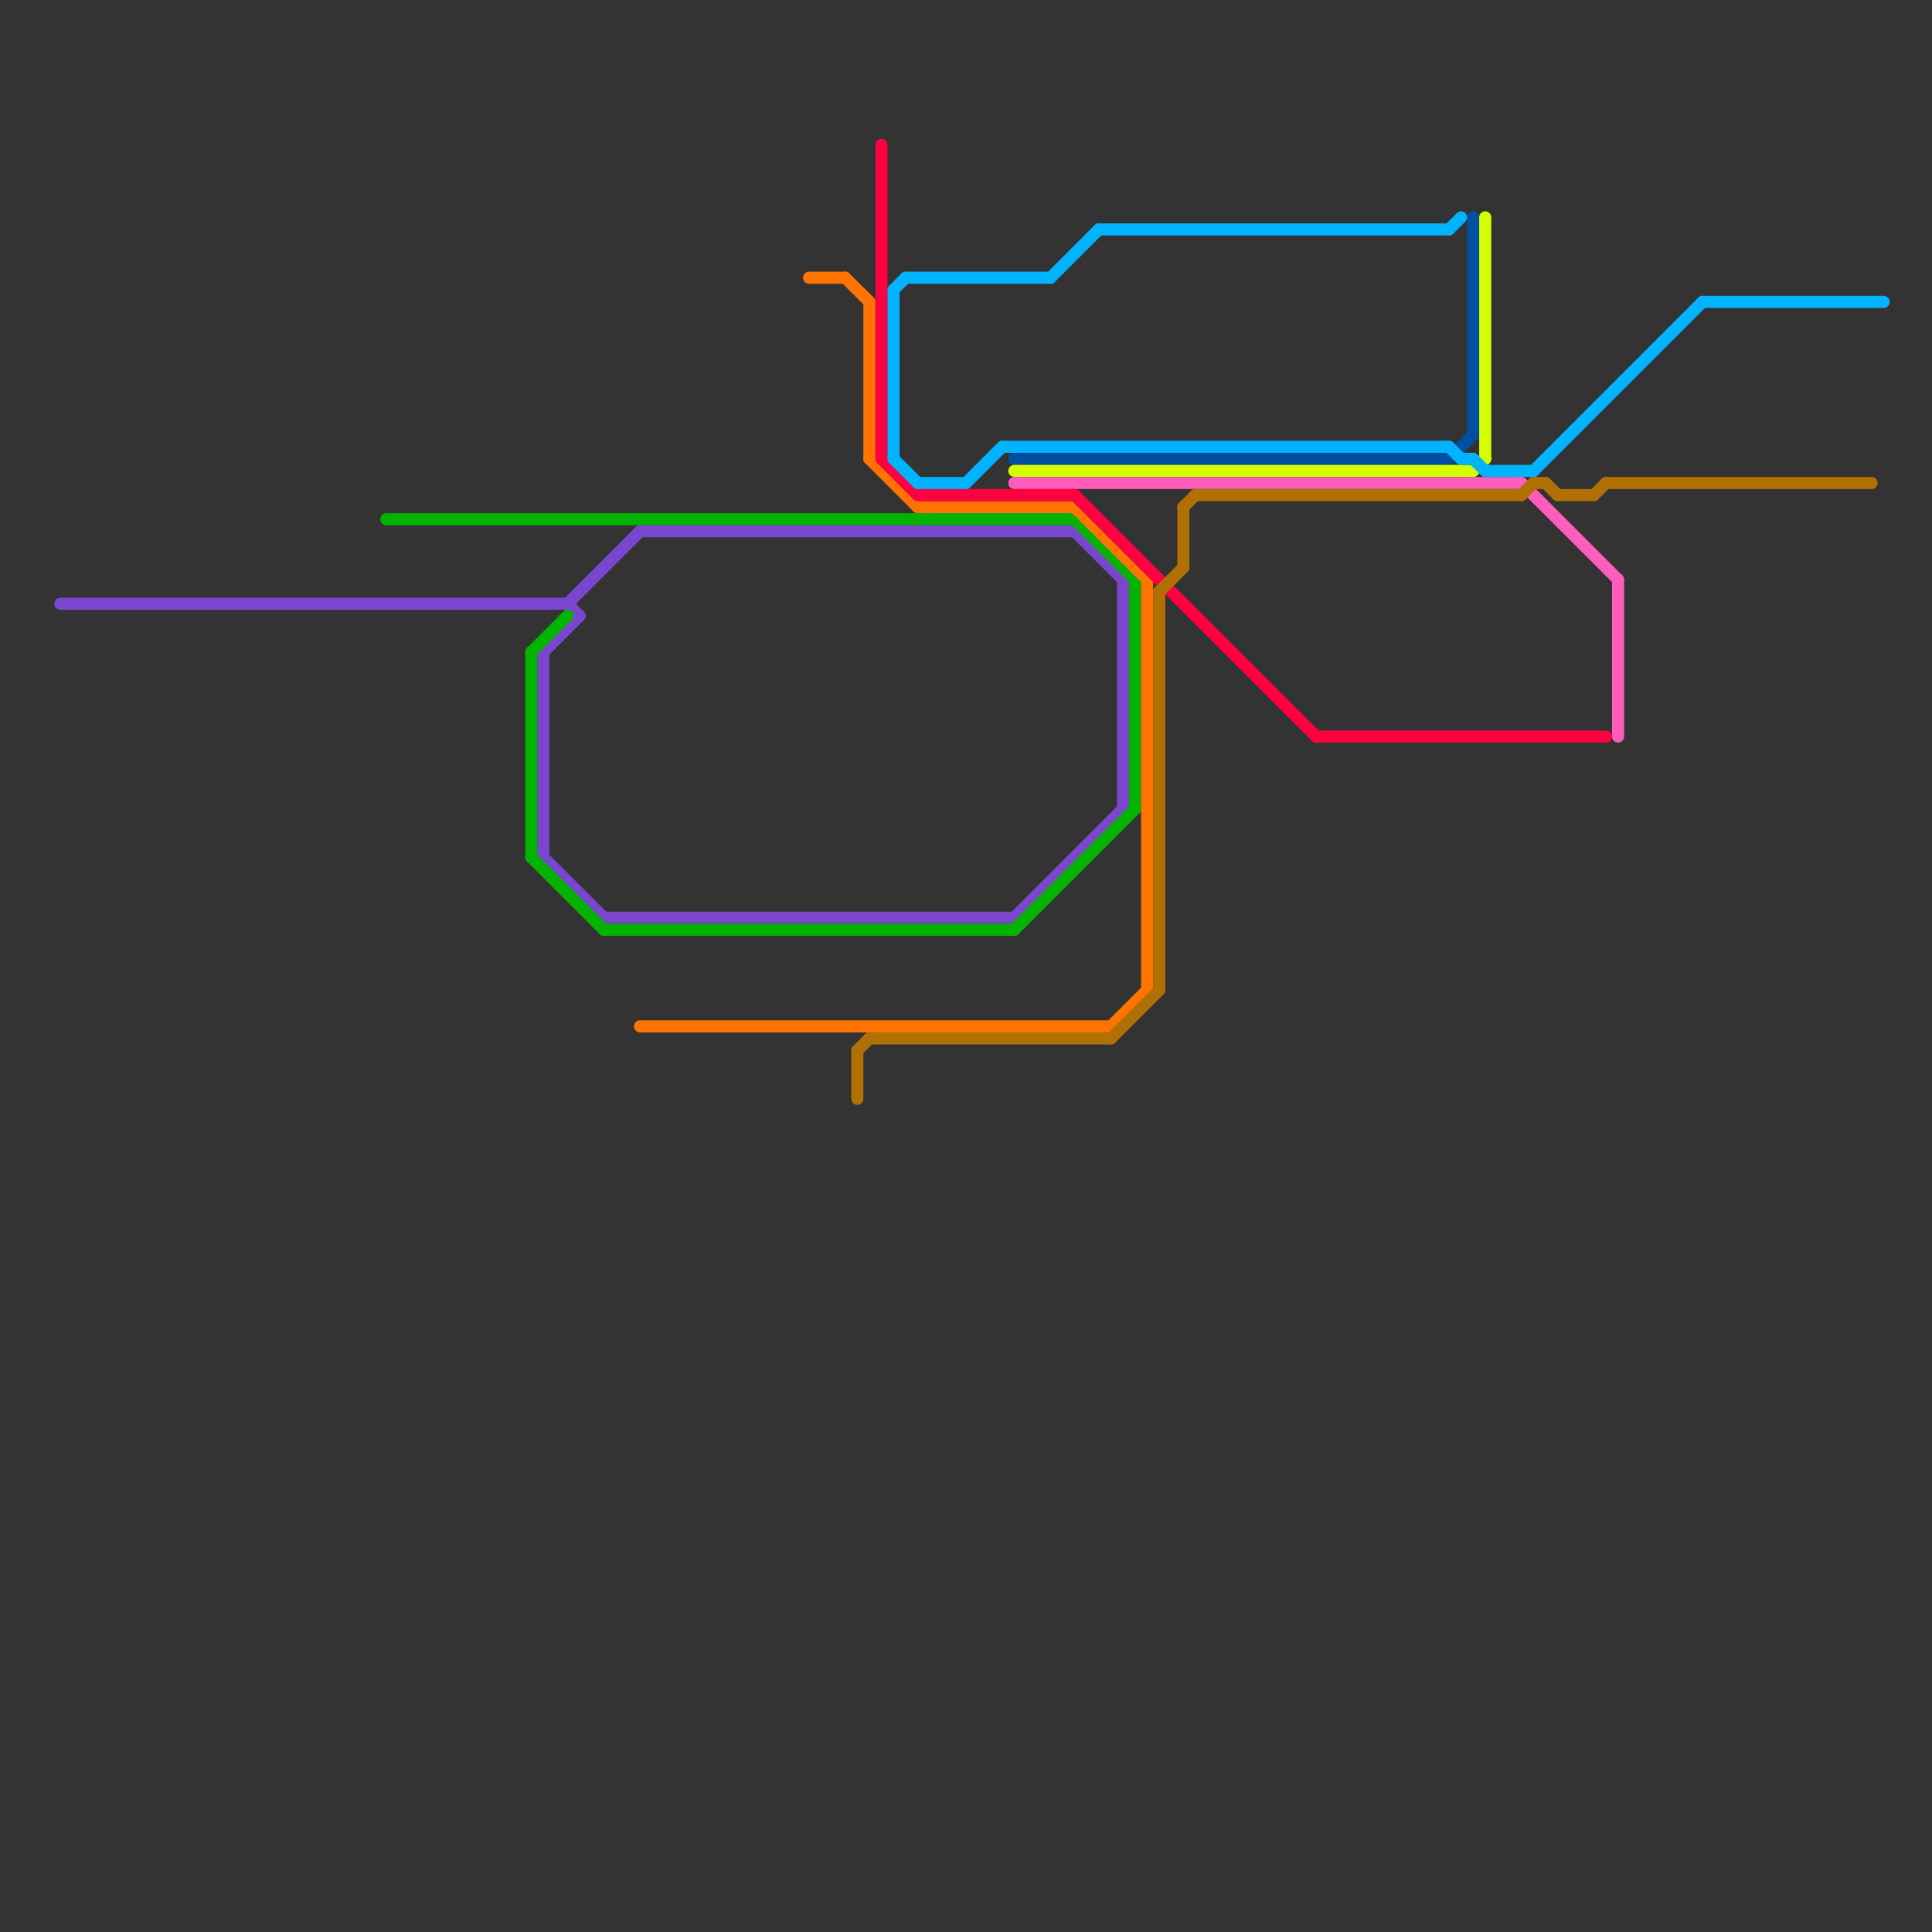 
<svg version="1.1" xmlns="http://www.w3.org/2000/svg" viewBox="0 0 160 160">
<rect x="0" y="0" width="160" height="160" fill="#333333" stroke="none"/>
<style>text { font: 1px Helvetica; font-weight: 600; white-space: pre; dominant-baseline: central; } line { stroke-width: 1; fill: none; stroke-linecap: round; stroke-linejoin: round; } .c0 { stroke: #7a46ce } .c1 { stroke: #03b300 } .c2 { stroke: #ff7300 } .c3 { stroke: #ff0040 } .c4 { stroke: #004fa3 } .c5 { stroke: #d4ff00 } .c6 { stroke: #ff5cbb } .c7 { stroke: #00b3ff } .c8 { stroke: #b17102 } .w1 { stroke-width: 1; }</style><defs><g id="wm-xf"><circle r="1.2" fill="#000"/><circle r="0.9" fill="#fff"/><circle r="0.6" fill="#000"/><circle r="0.3" fill="#fff"/></g><g id="wm"><circle r="0.6" fill="#000"/><circle r="0.3" fill="#fff"/></g></defs><line class="c0 " x1="50" y1="76" x2="84" y2="76"/><line class="c0 " x1="53" y1="44" x2="89" y2="44"/><line class="c0 " x1="45" y1="54" x2="48" y2="51"/><line class="c0 " x1="45" y1="71" x2="50" y2="76"/><line class="c0 " x1="47" y1="50" x2="48" y2="51"/><line class="c0 " x1="89" y1="44" x2="93" y2="48"/><line class="c0 " x1="93" y1="48" x2="93" y2="67"/><line class="c0 " x1="47" y1="50" x2="53" y2="44"/><line class="c0 " x1="45" y1="54" x2="45" y2="71"/><line class="c0 " x1="84" y1="76" x2="93" y2="67"/><line class="c0 " x1="5" y1="50" x2="47" y2="50"/><line class="c1 " x1="50" y1="77" x2="84" y2="77"/><line class="c1 " x1="89" y1="43" x2="94" y2="48"/><line class="c1 " x1="44" y1="54" x2="47" y2="51"/><line class="c1 " x1="32" y1="43" x2="89" y2="43"/><line class="c1 " x1="44" y1="71" x2="50" y2="77"/><line class="c1 " x1="84" y1="77" x2="94" y2="67"/><line class="c1 " x1="44" y1="54" x2="44" y2="71"/><line class="c1 " x1="94" y1="48" x2="94" y2="67"/><line class="c2 " x1="72" y1="38" x2="76" y2="42"/><line class="c2 " x1="95" y1="48" x2="95" y2="82"/><line class="c2 " x1="89" y1="42" x2="95" y2="48"/><line class="c2 " x1="53" y1="85" x2="92" y2="85"/><line class="c2 " x1="76" y1="42" x2="89" y2="42"/><line class="c2 " x1="70" y1="23" x2="72" y2="25"/><line class="c2 " x1="92" y1="85" x2="95" y2="82"/><line class="c2 " x1="72" y1="25" x2="72" y2="38"/><line class="c2 " x1="67" y1="23" x2="70" y2="23"/><line class="c3 " x1="73" y1="12" x2="73" y2="38"/><line class="c3 " x1="76" y1="41" x2="89" y2="41"/><line class="c3 " x1="109" y1="61" x2="133" y2="61"/><line class="c3 " x1="73" y1="38" x2="76" y2="41"/><line class="c3 " x1="89" y1="41" x2="109" y2="61"/><line class="c4 " x1="122" y1="18" x2="122" y2="36"/><line class="c4 " x1="84" y1="38" x2="120" y2="38"/><line class="c4 " x1="120" y1="38" x2="122" y2="36"/><line class="c5 " x1="84" y1="39" x2="122" y2="39"/><line class="c5 " x1="122" y1="39" x2="123" y2="38"/><line class="c5 " x1="123" y1="18" x2="123" y2="38"/><line class="c6 " x1="134" y1="48" x2="134" y2="61"/><line class="c6 " x1="126" y1="40" x2="134" y2="48"/><line class="c6 " x1="84" y1="40" x2="126" y2="40"/><line class="c7 " x1="74" y1="24" x2="74" y2="38"/><line class="c7 " x1="120" y1="19" x2="121" y2="18"/><line class="c7 " x1="122" y1="38" x2="123" y2="39"/><line class="c7 " x1="80" y1="40" x2="83" y2="37"/><line class="c7 " x1="75" y1="23" x2="87" y2="23"/><line class="c7 " x1="91" y1="19" x2="120" y2="19"/><line class="c7 " x1="83" y1="37" x2="120" y2="37"/><line class="c7 " x1="87" y1="23" x2="91" y2="19"/><line class="c7 " x1="123" y1="39" x2="127" y2="39"/><line class="c7 " x1="127" y1="39" x2="141" y2="25"/><line class="c7 " x1="74" y1="24" x2="75" y2="23"/><line class="c7 " x1="74" y1="38" x2="76" y2="40"/><line class="c7 " x1="121" y1="38" x2="122" y2="38"/><line class="c7 " x1="76" y1="40" x2="80" y2="40"/><line class="c7 " x1="120" y1="37" x2="121" y2="38"/><line class="c7 " x1="141" y1="25" x2="156" y2="25"/><line class="c8 " x1="128" y1="40" x2="129" y2="41"/><line class="c8 " x1="96" y1="49" x2="98" y2="47"/><line class="c8 " x1="71" y1="87" x2="71" y2="91"/><line class="c8 " x1="98" y1="42" x2="99" y2="41"/><line class="c8 " x1="126" y1="41" x2="127" y2="40"/><line class="c8 " x1="72" y1="86" x2="92" y2="86"/><line class="c8 " x1="71" y1="87" x2="72" y2="86"/><line class="c8 " x1="96" y1="49" x2="96" y2="82"/><line class="c8 " x1="127" y1="40" x2="128" y2="40"/><line class="c8 " x1="98" y1="42" x2="98" y2="47"/><line class="c8 " x1="132" y1="41" x2="133" y2="40"/><line class="c8 " x1="99" y1="41" x2="126" y2="41"/><line class="c8 " x1="92" y1="86" x2="96" y2="82"/><line class="c8 " x1="133" y1="40" x2="155" y2="40"/><line class="c8 " x1="129" y1="41" x2="132" y2="41"/>
</svg>
